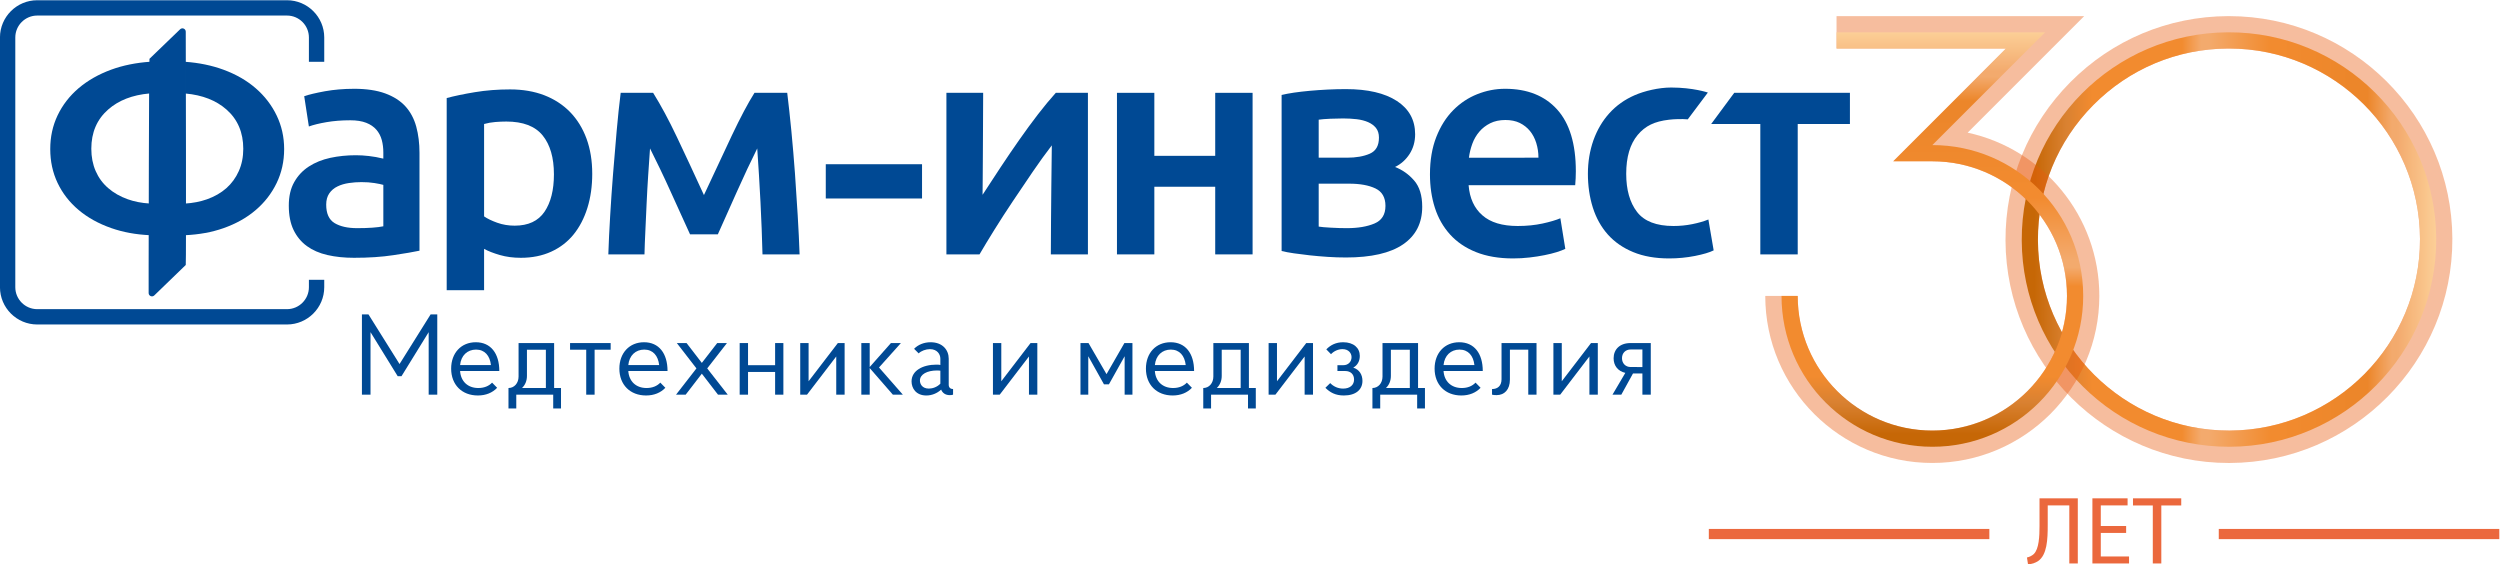 <svg width="438.56" height="98.969" version="1.1" viewBox="0 0 438.56 98.969" xmlns="http://www.w3.org/2000/svg">
    <defs>
        <clipPath id="clipPath18">
            <path d="M 0,155.344 H 352.61 V 0 H 0 Z"/>
        </clipPath>
        <clipPath id="clipPath26">
            <path d="m275.78 112.7h58.807v-58.807h-58.807z"/>
        </clipPath>
        <clipPath id="clipPath42">
            <path d="m277.91 110.56h54.544v-54.544h-54.544z"/>
        </clipPath>
        <linearGradient id="linearGradient80" x2="1" gradientTransform="matrix(54.544 0 0 -54.544 277.91 83.293)" gradientUnits="userSpaceOnUse">
            <stop stop-color="#c66706" offset="0"/>
            <stop stop-color="#c66706" offset=".022"/>
            <stop stop-color="#c66706" offset=".031"/>
            <stop stop-color="#d98131" offset=".107"/>
            <stop stop-color="#f28b2f" offset=".17"/>
            <stop stop-color="#f28b2f" offset=".242"/>
            <stop stop-color="#f28b2f" offset=".387"/>
            <stop stop-color="#f3aa6d" offset=".433"/>
            <stop stop-color="#f3aa6d" offset=".451"/>
            <stop stop-color="#f28b2f" offset=".601"/>
            <stop stop-color="#f28b2f" offset=".622"/>
            <stop stop-color="#ec862a" offset=".798"/>
            <stop stop-color="#ec862a" offset=".834"/>
            <stop stop-color="#f3aa6d" offset=".893"/>
            <stop stop-color="#f3aa6d" offset=".905"/>
            <stop stop-color="#fccf97" offset="1"/>
        </linearGradient>
        <clipPath id="clipPath102">
            <path d="m244.16 112.7h43.965v-58.807h-43.965z"/>
        </clipPath>
        <clipPath id="clipPath118">
            <path d="m246.29 110.56h39.701v-54.544h-39.701z"/>
        </clipPath>
        <linearGradient id="linearGradient156" x2="1" gradientTransform="matrix(0 54.544 54.544 0 266.14 56.021)" gradientUnits="userSpaceOnUse">
            <stop stop-color="#c66706" offset="0"/>
            <stop stop-color="#c66706" offset=".022"/>
            <stop stop-color="#c66706" offset=".031"/>
            <stop stop-color="#d98131" offset=".107"/>
            <stop stop-color="#f28b2f" offset=".17"/>
            <stop stop-color="#f28b2f" offset=".242"/>
            <stop stop-color="#f28b2f" offset=".387"/>
            <stop stop-color="#f3aa6d" offset=".433"/>
            <stop stop-color="#f3aa6d" offset=".451"/>
            <stop stop-color="#f28b2f" offset=".601"/>
            <stop stop-color="#f28b2f" offset=".622"/>
            <stop stop-color="#ec862a" offset=".798"/>
            <stop stop-color="#ec862a" offset=".834"/>
            <stop stop-color="#f3aa6d" offset=".893"/>
            <stop stop-color="#f3aa6d" offset=".905"/>
            <stop stop-color="#fccf97" offset="1"/>
        </linearGradient>
        <clipPath id="clipPath178">
            <path d="m278.59 49.237h20.313v-8.678h-20.313z"/>
        </clipPath>
        <clipPath id="clipPath202">
            <path d="m236.73 45.207h36.92v-1.344h-36.92z"/>
        </clipPath>
        <clipPath id="clipPath216">
            <path d="m303.84 45.208h36.919v-1.344h-36.919z"/>
        </clipPath>
    </defs>
    <g transform="matrix(1.333 0 0 -1.333 -15.794 153.05)">
        <g clip-path="url(#clipPath18)">
            <g clip-path="url(#clipPath26)" opacity=".4">
                <g transform="translate(305.18 108.43)">
                    <path d="m0 0h-0.107c-6.716-0.028-13.018-2.67-17.747-7.438-4.728-4.769-7.316-11.093-7.288-17.808 0.059-13.826 11.327-25.034 25.139-25.034h0.107c13.862 0.059 25.092 11.384 25.034 25.246-0.058 13.826-11.325 25.034-25.138 25.034m-3e-3 -54.544c-16.156 0-29.334 13.108-29.402 29.28-0.033 7.854 2.994 15.251 8.524 20.827 5.53 5.578 12.901 8.667 20.755 8.701h0.126c16.156 0 29.333-13.108 29.401-29.28 0.069-16.213-13.066-29.459-29.279-29.527-0.041 0-0.084-1e-3 -0.125-1e-3" fill="#e95a0c"/>
                </g>
            </g>
            <g clip-path="url(#clipPath42)">
                <path d="m305.29 58.153c-0.037 0-0.072-1e-3 -0.108-1e-3 -13.812 0-25.08 11.209-25.139 25.034-0.028 6.716 2.56 13.04 7.289 17.808 4.728 4.769 11.03 7.41 17.746 7.439h0.107c13.813 0 25.08-11.209 25.138-25.034 0.058-13.862-11.172-25.188-25.033-25.246m-0.222 52.411c-15.062-0.063-27.22-12.325-27.156-27.386 0.063-15.062 12.325-27.221 27.386-27.157 15.062 0.063 27.22 12.325 27.157 27.387-0.064 15.062-12.325 27.22-27.387 27.156" fill="url(#linearGradient80)"/>
            </g>
            <g clip-path="url(#clipPath102)" opacity=".4">
                <g transform="translate(266.14 53.889)">
                    <path d="m0 0c-12.121 0-21.982 9.861-21.982 21.982h4.263c0-9.77 7.948-17.718 17.719-17.718s17.719 7.948 17.719 17.718-7.948 17.719-17.719 17.719h-5.146l14.841 14.842h-22.297v4.264h32.59l-15.337-15.337c9.895-2.14 17.331-10.962 17.331-21.488 0-12.121-9.861-21.982-21.982-21.982" fill="#e95a0c"/>
                </g>
            </g>
            <g clip-path="url(#clipPath118)">
                <path d="m286 75.872c0 10.962-8.888 19.85-19.851 19.85l14.842 14.842h-27.444v-2.131h22.297l-14.841-14.843h5.146c9.771 0 17.719-7.948 17.719-17.719 0-9.77-7.948-17.718-17.719-17.718-9.77 0-17.719 7.948-17.719 17.718h-2.132c0-10.963 8.888-19.85 19.851-19.85s19.851 8.887 19.851 19.851" fill="url(#linearGradient156)"/>
            </g>
            <g clip-path="url(#clipPath178)" opacity=".85">
                <g transform="translate(285.29 49.237)">
                    <path d="m0 0v-8.576h-1.12v7.647h-2.838v-2.595c0-1.859-0.075-3.933-1.285-4.747-0.318-0.204-0.815-0.408-1.311-0.408l-0.139 0.892c0.343 0.063 0.7 0.266 0.903 0.458 0.687 0.675 0.751 2.341 0.751 3.716v3.613z" fill="#e84e1b"/>
                </g>
                <g transform="translate(291.65 44.682)">
                    <path d="m0 0h-3.334v-3.093h3.716v-0.928h-4.822v8.576h4.631v-0.929h-3.525v-2.711h3.334z" fill="#e84e1b"/>
                </g>
                <g transform="translate(295.16 48.295)">
                    <path d="m0 0h-2.609v0.941h6.35v-0.941h-2.621v-7.635h-1.12z" fill="#e84e1b"/>
                </g>
            </g>
            <g clip-path="url(#clipPath202)" opacity=".85">
                <path d="m273.65 43.863h-36.919v1.344h36.919z" fill="#e84e1b"/>
            </g>
            <g clip-path="url(#clipPath216)" opacity=".85">
                <path d="m340.76 43.864h-36.919v1.345h36.919z" fill="#e84e1b"/>
            </g>
            <g transform="translate(31.409 76.252)">
                <path d="m0 0v3.394c0 0.234 0.039 27.363 0.111 27.431l4.033 3.887c0.28 0.268 0.741 0.07 0.741-0.316 0 0 0.073-30.629 0-30.703l-4.14-4.005c-0.273-0.273-0.745-0.076-0.745 0.312" fill="#004994"/>
            </g>
            <g transform="translate(48.254 99.624)">
                <path d="m0 0c-0.659 1.363-1.576 2.557-2.752 3.575-1.175 1.021-2.591 1.835-4.242 2.443-1.53 0.563-3.221 0.914-5.063 1.044v-4.187c0.024 0 0.043 0.014 0.066 0.011 2.227-0.203 4.027-0.904 5.394-2.11 1.47-1.297 2.206-3.021 2.206-5.164 0-1.086-0.198-2.063-0.589-2.937-0.39-0.876-0.937-1.625-1.638-2.248-0.702-0.62-1.553-1.108-2.562-1.466-0.869-0.31-1.864-0.496-2.877-0.558-0.02-2e-3 0 7e-3 0 7e-3v-4.172c1.841 0.085 3.533 0.388 5.063 0.928 1.651 0.583 3.067 1.375 4.242 2.384 1.176 1.004 2.093 2.19 2.752 3.555 0.657 1.362 0.989 2.853 0.989 4.468 0 1.589-0.332 3.063-0.989 4.427" fill="#004994"/>
            </g>
            <g transform="translate(31.589 88.046)">
                <path d="m0 0c-0.022-2e-3 -0.042-0.012-0.069-0.012-1.041 0.063-1.993 0.249-2.856 0.558-1.002 0.359-1.863 0.847-2.576 1.469-0.723 0.622-1.271 1.372-1.65 2.245-0.381 0.873-0.572 1.853-0.572 2.938 0 2.144 0.742 3.866 2.222 5.163 1.373 1.206 3.18 1.91 5.42 2.109 0.029 2e-3 0.054-7e-3 0.081-0.01v4.183c-1.854-0.131-3.56-0.475-5.1-1.038-1.665-0.61-3.094-1.426-4.294-2.442-1.194-1.022-2.116-2.214-2.766-3.575-0.649-1.365-0.967-2.838-0.967-4.431 0-1.615 0.318-3.1 0.967-4.468 0.65-1.363 1.572-2.548 2.766-3.555 1.2-1.006 2.629-1.799 4.294-2.381 1.539-0.541 3.235-0.854 5.086-0.936l0.014-5e-3z" fill="#004994"/>
            </g>
            <g transform="translate(52.501 77.991)">
                <path d="m0 0v-0.974c0-1.589-1.294-2.886-2.886-2.886h-32.866c-1.589 0-2.887 1.297-2.887 2.886v32.867c0 1.592 1.298 2.886 2.887 2.886h32.866c1.592 0 2.886-1.294 2.886-2.886v-3.199h2.018v3.199c0 2.702-2.203 4.901-4.904 4.901h-32.866c-2.705 0-4.904-2.199-4.904-4.901v-32.867c0-2.703 2.199-4.903 4.904-4.903h32.866c2.701 0 4.904 2.2 4.904 4.903v0.974z" fill="#004994"/>
            </g>
            <g transform="translate(58.841 84.791)">
                <path d="m0 0c1.518 0 2.669 0.083 3.455 0.244v5.451c-0.269 0.078-0.661 0.161-1.179 0.242-0.513 0.084-1.082 0.121-1.708 0.121-0.54 0-1.089-0.037-1.645-0.121-0.553-0.081-1.057-0.229-1.503-0.448-0.449-0.215-0.808-0.52-1.078-0.913-0.271-0.393-0.406-0.888-0.406-1.485 0-1.164 0.364-1.972 1.095-2.421 0.733-0.443 1.723-0.67 2.969-0.67m-0.408 18.341c1.63 0 2.998-0.204 4.111-0.61 1.108-0.408 1.997-0.976 2.663-1.708 0.662-0.733 1.134-1.618 1.421-2.664 0.283-1.041 0.426-2.191 0.426-3.437v-12.889c-0.758-0.162-1.904-0.359-3.436-0.588-1.529-0.233-3.259-0.346-5.185-0.346-1.273 0-2.437 0.12-3.496 0.364-1.059 0.243-1.958 0.638-2.703 1.179-0.745 0.544-1.329 1.248-1.75 2.116-0.419 0.866-0.629 1.936-0.629 3.211 0 1.22 0.235 2.248 0.713 3.089 0.471 0.841 1.114 1.526 1.929 2.056 0.813 0.529 1.756 0.907 2.827 1.141 1.07 0.228 2.188 0.342 3.354 0.342 0.544 0 1.112-0.033 1.707-0.102 0.6-0.066 1.236-0.181 1.911-0.345v0.816c0 0.567-0.064 1.109-0.201 1.623-0.137 0.516-0.374 0.97-0.711 1.363-0.34 0.394-0.788 0.699-1.342 0.915-0.557 0.218-1.257 0.33-2.093 0.33-1.141 0-2.183-0.084-3.132-0.247-0.951-0.163-1.725-0.354-2.32-0.569l-0.613 3.986c0.624 0.215 1.538 0.431 2.728 0.651 1.191 0.211 2.468 0.323 3.821 0.323" fill="#004994"/>
            </g>
            <g transform="translate(84.746 91.869)">
                <path d="m0 0c0 2.194-0.497 3.904-1.485 5.124-0.991 1.219-2.583 1.828-4.779 1.828-0.459 0-0.941-0.022-1.444-0.06-0.503-0.04-0.994-0.129-1.483-0.263v-12.16c0.433-0.299 1.01-0.577 1.73-0.835 0.718-0.257 1.484-0.384 2.296-0.384 1.79 0 3.095 0.609 3.925 1.83 0.828 1.217 1.24 2.857 1.24 4.92m5.042 0.083c0-1.628-0.209-3.121-0.63-4.475-0.421-1.356-1.024-2.523-1.809-3.497-0.787-0.975-1.766-1.736-2.947-2.278s-2.516-0.812-4.011-0.812c-1.001 0-1.92 0.121-2.761 0.365-0.842 0.244-1.535 0.514-2.075 0.812v-5.439h-4.921v25.285c1.003 0.27 2.239 0.529 3.702 0.772 1.464 0.243 3.007 0.365 4.636 0.365 1.677 0 3.182-0.258 4.51-0.769 1.331-0.519 2.463-1.257 3.399-2.218 0.935-0.965 1.652-2.129 2.156-3.497 0.5-1.371 0.751-2.908 0.751-4.614" fill="#004994"/>
            </g>
            <g transform="translate(97.392 95.283)">
                <path d="m0 0c-0.083-1.139-0.161-2.324-0.243-3.557-0.08-1.235-0.152-2.463-0.205-3.682-0.054-1.22-0.109-2.399-0.161-3.535-0.058-1.14-0.097-2.2-0.121-3.171h-4.757c0.05 1.57 0.133 3.273 0.243 5.1 0.108 1.83 0.234 3.688 0.385 5.571 0.149 1.884 0.305 3.734 0.467 5.551s0.338 3.497 0.531 5.04h4.271c1.029-1.652 2.074-3.596 3.136-5.834 1.061-2.234 2.246-4.777 3.55-7.621 1.35 2.9 2.579 5.521 3.685 7.869 1.112 2.342 2.098 4.206 2.966 5.586h4.309c0.186-1.543 0.372-3.223 0.548-5.04 0.175-1.817 0.331-3.667 0.47-5.551 0.132-1.883 0.257-3.741 0.364-5.571 0.108-1.827 0.192-3.53 0.246-5.1h-4.882c-0.056 2.219-0.143 4.517-0.265 6.89-0.12 2.371-0.267 4.727-0.427 7.055-0.404-0.815-0.847-1.722-1.317-2.723-0.472-1.006-0.935-2.019-1.395-3.049-0.46-1.032-0.906-2.029-1.335-2.99-0.433-0.964-0.812-1.81-1.139-2.545h-3.655c-0.329 0.735-0.714 1.588-1.168 2.565-0.446 0.978-0.904 1.976-1.366 3.009-0.463 1.027-0.931 2.038-1.41 3.032-0.476 0.983-0.915 1.886-1.325 2.701" fill="#004994"/>
            </g>
            <g transform="translate(155.02 102.6)">
                <path d="m0 0v-21.266h-4.88c0 1.543 8e-3 3.075 0.025 4.591 8e-3 1.52 0.022 2.931 0.038 4.229 0.014 1.302 0.025 2.434 0.04 3.398 0.013 0.961 0.024 1.674 0.024 2.134-0.816-1.057-1.656-2.221-2.526-3.497-0.865-1.274-1.726-2.547-2.582-3.823-0.853-1.273-1.658-2.52-2.418-3.74-0.758-1.221-1.426-2.32-1.992-3.292h-4.352v21.266h4.837c0-1.571-6e-3 -3.071-0.02-4.495-0.012-1.42-0.02-2.715-0.02-3.882 0-1.165-7e-3 -2.182-0.02-3.049-0.012-0.87-0.019-1.532-0.019-1.994 0.759 1.166 1.548 2.365 2.358 3.601 0.816 1.231 1.634 2.439 2.463 3.618 0.824 1.18 1.644 2.293 2.459 3.356 0.813 1.055 1.6 2.003 2.356 2.845z" fill="#004994"/>
            </g>
            <g transform="translate(176.69 81.338)">
                <path d="m0 0h-4.918v8.902h-8.011v-8.902h-4.919v21.262h4.919v-8.292h8.011v8.292h4.918z" fill="#004994"/>
            </g>
            <g transform="translate(185.39 84.996)">
                <path d="m0 0c0.329-0.056 0.861-0.103 1.61-0.142 0.744-0.043 1.443-0.063 2.093-0.063 1.463 0 2.676 0.205 3.637 0.612 0.963 0.407 1.446 1.179 1.446 2.318 0 1.11-0.441 1.877-1.323 2.299-0.883 0.419-2.028 0.625-3.436 0.625h-4.027zm3.703 9.067c1.219 0 2.23 0.178 3.027 0.53 0.802 0.352 1.2 1.055 1.2 2.113 0 0.516-0.128 0.936-0.385 1.264-0.258 0.324-0.604 0.58-1.037 0.771-0.434 0.188-0.935 0.319-1.503 0.388-0.569 0.063-1.166 0.1-1.791 0.1-0.488 0-1.049-0.015-1.688-0.04-0.64-0.028-1.146-0.069-1.526-0.123v-5.003zm-0.122-13.132c-0.79 0-1.587 0.025-2.4 0.08-0.816 0.054-1.593 0.123-2.338 0.202-0.748 0.083-1.443 0.171-2.096 0.265-0.651 0.095-1.192 0.195-1.627 0.306v20.536c0.435 0.105 0.976 0.209 1.627 0.306 0.653 0.092 1.348 0.176 2.096 0.242 0.745 0.068 1.522 0.12 2.338 0.162 0.813 0.041 1.61 0.059 2.4 0.059 2.871 0 5.107-0.521 6.71-1.563 1.599-1.043 2.4-2.502 2.4-4.373 0-0.975-0.245-1.843-0.732-2.602-0.491-0.758-1.126-1.326-1.914-1.708 0.977-0.377 1.816-0.976 2.52-1.789 0.706-0.813 1.058-1.965 1.058-3.455 0-2.144-0.841-3.789-2.519-4.94-1.685-1.152-4.187-1.728-7.523-1.728" fill="#004994"/>
            </g>
            <g transform="translate(214.31 94.063)">
                <path d="m0 0c0 0.677-0.096 1.321-0.287 1.932-0.188 0.609-0.466 1.137-0.832 1.587-0.365 0.445-0.815 0.796-1.344 1.057-0.528 0.258-1.161 0.385-1.889 0.385-0.763 0-1.425-0.142-1.994-0.426-0.57-0.285-1.052-0.657-1.441-1.117-0.393-0.465-0.7-0.992-0.917-1.586-0.217-0.599-0.368-1.208-0.446-1.832zm-14.277-2.194c0 1.87 0.28 3.508 0.835 4.921 0.553 1.408 1.294 2.582 2.217 3.516 0.92 0.935 1.978 1.64 3.17 2.115 1.193 0.475 2.414 0.711 3.661 0.711 2.928 0 5.215-0.911 6.855-2.726 1.637-1.814 2.459-4.528 2.459-8.132 0-0.271-9e-3 -0.576-0.022-0.914-0.017-0.339-0.034-0.646-0.062-0.919h-14.028c0.136-1.704 0.739-3.028 1.813-3.958 1.065-0.941 2.618-1.408 4.653-1.408 1.191 0 2.282 0.113 3.272 0.327 0.99 0.217 1.768 0.448 2.339 0.692l0.65-4.027c-0.271-0.134-0.644-0.276-1.115-0.426-0.478-0.151-1.019-0.283-1.63-0.405-0.611-0.124-1.265-0.226-1.972-0.306-0.706-0.082-1.423-0.123-2.155-0.123-1.87 0-3.499 0.278-4.882 0.834-1.382 0.553-2.517 1.327-3.414 2.319-0.894 0.99-1.559 2.154-1.992 3.497-0.433 1.339-0.652 2.812-0.652 4.412" fill="#004994"/>
            </g>
            <g transform="translate(255.3 98.498)">
                <path d="m0 0h-6.87v-17.16h-4.922v17.16h-6.467l3.034 4.102h15.225z" fill="#004994"/>
            </g>
            <g transform="translate(234.56 85.319)">
                <path d="m0 0c-0.81-0.163-1.644-0.244-2.479-0.244-2.25 0-3.851 0.619-4.799 1.854-0.948 1.23-1.423 2.906-1.423 5.022 0 2.195 0.502 3.896 1.505 5.102 1.006 1.204 2.216 1.785 4.125 2.008 0.671 0.082 1.71 0.116 2.472 0.049l2.644 3.527s-1.938 0.661-4.828 0.661c-1.631 0-3.52-0.45-4.818-1.018-1.304-0.57-2.408-1.358-3.316-2.362-0.908-1.001-1.604-2.189-2.098-3.558-0.48-1.368-0.728-2.84-0.728-4.409 0-1.602 0.219-3.087 0.65-4.454 0.434-1.369 1.093-2.548 1.972-3.541 0.886-0.989 1.991-1.76 3.337-2.315 1.341-0.556 2.92-0.835 4.739-0.835 1.165 0 2.295 0.111 3.395 0.327 1.094 0.219 1.914 0.459 2.458 0.733l-0.694 4.064c-0.593-0.244-1.299-0.447-2.114-0.611" fill="#004994"/>
            </g>
            <path d="m133.19 88.695h-12.668v4.509h12.668z" fill="#004994"/>
            <g transform="translate(68.262 71.104)">
                <path d="m0 0-3.577-5.798h-0.498l-3.578 5.798v-8.229h-1.131v10.568h0.86l4.09-6.536 4.091 6.536h0.875v-10.568h-1.132z" fill="#004994"/>
            </g>
            <g transform="translate(72.396 66.772)">
                <path d="m0 0h4.061c-0.137 1.237-0.816 2.038-1.962 2.038-1.148 0-1.978-0.785-2.099-2.038m0-0.783c0.09-1.345 0.996-2.236 2.399-2.236 0.771 0 1.389 0.258 1.812 0.71l0.664-0.68c-0.618-0.65-1.479-1.012-2.536-1.012-2.097 0-3.515 1.404-3.515 3.534 0 2.053 1.312 3.472 3.244 3.472 1.963 0 3.094-1.465 3.094-3.788z" fill="#004994"/>
            </g>
            <g transform="translate(80.545 63.752)">
                <path d="m0 0h3.141v5.042h-2.491v-3.442c0-0.649-0.228-1.193-0.65-1.6m5.133-2.687h-1.027v1.811h-4.86v-1.811h-1.026v2.687c0.754 0 1.328 0.634 1.328 1.51v4.407h4.679v-5.917h0.906z" fill="#004994"/>
            </g>
            <g transform="translate(90.099 62.876)">
                <path d="m0 0h-1.103v5.919h-2.127v0.874h5.343v-0.874h-2.113z" fill="#004994"/>
            </g>
            <g transform="translate(94.534 66.772)">
                <path d="m0 0h4.061c-0.137 1.237-0.816 2.038-1.962 2.038-1.148 0-1.978-0.785-2.099-2.038m0-0.783c0.09-1.345 0.997-2.236 2.4-2.236 0.77 0 1.388 0.258 1.811 0.71l0.664-0.68c-0.619-0.65-1.479-1.012-2.536-1.012-2.097 0-3.516 1.404-3.516 3.534 0 2.053 1.313 3.472 3.245 3.472 1.963 0 3.094-1.465 3.094-3.788z" fill="#004994"/>
            </g>
            <g transform="translate(104.21 65.64)">
                <path d="m0 0-2.129-2.764h-1.268l2.687 3.458-2.581 3.335h1.283l2.008-2.611 2.023 2.611h1.282l-2.596-3.335 2.702-3.458h-1.283z" fill="#004994"/>
            </g>
            <g transform="translate(110.29 66.756)">
                <path d="m0 0h3.564v2.913h1.087v-6.793h-1.087v2.99h-3.564v-2.99h-1.1v6.793h1.1z" fill="#004994"/>
            </g>
            <g transform="translate(118.26 64.643)">
                <path d="m0 0 3.85 5.026h0.891v-6.793h-1.102v5.028l-3.849-5.028h-0.891v6.793h1.101z" fill="#004994"/>
            </g>
            <g transform="translate(125.2 62.876)">
                <path d="m0 0v6.793h1.102v-3.155l2.793 3.155h1.313l-2.882-3.214 3.138-3.579h-1.313l-3.049 3.503v-3.503z" fill="#004994"/>
            </g>
            <g transform="translate(135.6 64.326)">
                <path d="m0 0v1.705c-0.106 0.016-0.243 0.029-0.452 0.029-1.27 0-2.236-0.497-2.236-1.327 0-0.422 0.272-1.056 1.178-1.056 0.497 0 1.102 0.212 1.51 0.649m1.673-1.45c-0.105-0.044-0.284-0.06-0.437-0.06-0.558 0-0.95 0.273-1.132 0.726-0.526-0.483-1.222-0.772-1.946-0.772-1.36 0-1.948 0.951-1.948 1.857 0 1.404 1.45 2.204 3.276 2.204 0.255 0 0.392-0.014 0.514-0.045v0.83c0 0.574-0.408 1.254-1.374 1.254-0.528 0-1.163-0.228-1.479-0.559l-0.604 0.604c0.528 0.543 1.312 0.862 2.172 0.862 1.587 0 2.386-1.028 2.386-2.161v-3.442c0-0.361 0.242-0.558 0.572-0.558z" fill="#004994"/>
            </g>
            <g transform="translate(143.62 64.643)">
                <path d="m0 0 3.851 5.026h0.891v-6.793h-1.101v5.028l-3.85-5.028h-0.89v6.793h1.099z" fill="#004994"/>
            </g>
            <g transform="translate(154.04 69.669)">
                <path d="m0 0h1.057l2.37-4.091 2.354 4.091h1.058v-6.793h-1.027v5.058l-2.069-3.698h-0.65l-2.066 3.698v-5.058h-1.027z" fill="#004994"/>
            </g>
            <g transform="translate(163.83 66.772)">
                <path d="m0 0h4.061c-0.137 1.237-0.816 2.038-1.962 2.038-1.149 0-1.978-0.785-2.099-2.038m0-0.783c0.09-1.345 0.996-2.236 2.4-2.236 0.77 0 1.388 0.258 1.81 0.71l0.666-0.68c-0.62-0.65-1.48-1.012-2.536-1.012-2.098 0-3.517 1.404-3.517 3.534 0 2.053 1.313 3.472 3.245 3.472 1.963 0 3.094-1.465 3.094-3.788z" fill="#004994"/>
            </g>
            <g transform="translate(171.98 63.752)">
                <path d="m0 0h3.142v5.042h-2.493v-3.442c0-0.649-0.226-1.193-0.649-1.6m5.133-2.687h-1.026v1.811h-4.861v-1.811h-1.027v2.687c0.755 0 1.328 0.634 1.328 1.51v4.407h4.679v-5.917h0.907z" fill="#004994"/>
            </g>
            <g transform="translate(179.9 64.643)">
                <path d="m0 0 3.85 5.026h0.891v-6.793h-1.102v5.028l-3.848-5.028h-0.892v6.793h1.101z" fill="#004994"/>
            </g>
            <g transform="translate(190.8 67.978)">
                <path d="m0 0c0-0.678-0.302-1.236-0.862-1.539 0.817-0.272 1.21-0.936 1.21-1.751 0-1.147-0.876-1.918-2.447-1.918-1.117 0-1.826 0.407-2.43 1.012l0.634 0.619c0.438-0.452 1.026-0.725 1.705-0.725 0.92 0 1.435 0.498 1.435 1.193 0 0.678-0.453 1.119-1.148 1.119h-1.041v0.768h0.786c0.633 0 1.071 0.452 1.071 1.056 0 0.515-0.378 1.058-1.192 1.058-0.561 0-1.132-0.258-1.51-0.665l-0.619 0.634c0.559 0.573 1.267 0.937 2.218 0.937 1.374 0 2.19-0.74 2.19-1.798" fill="#004994"/>
            </g>
            <g transform="translate(194.24 63.752)">
                <path d="m0 0h3.142v5.042h-2.492v-3.442c0-0.649-0.227-1.193-0.65-1.6m5.134-2.687h-1.027v1.811h-4.861v-1.811h-1.025v2.687c0.754 0 1.327 0.634 1.327 1.51v4.407h4.678v-5.917h0.908z" fill="#004994"/>
            </g>
            <g transform="translate(201.82 66.772)">
                <path d="m0 0h4.062c-0.136 1.237-0.816 2.038-1.963 2.038s-1.977-0.785-2.099-2.038m0-0.783c0.092-1.345 0.997-2.236 2.401-2.236 0.771 0 1.387 0.258 1.81 0.71l0.664-0.68c-0.618-0.65-1.479-1.012-2.536-1.012-2.097 0-3.516 1.404-3.516 3.534 0 2.053 1.313 3.472 3.245 3.472 1.963 0 3.094-1.465 3.094-3.788z" fill="#004994"/>
            </g>
            <g transform="translate(208.2 63.616)">
                <path d="m0 0c0.739 0 1.251 0.424 1.251 1.283v4.77h4.605v-6.793h-1.086v5.919h-2.416v-3.941c0-1.297-0.709-2.038-1.75-2.038-0.196 0-0.483 0.016-0.604 0.06z" fill="#004994"/>
            </g>
            <g transform="translate(217.38 64.643)">
                <path d="m0 0 3.849 5.026h0.892v-6.793h-1.104v5.028l-3.847-5.028h-0.892v6.793h1.102z" fill="#004994"/>
            </g>
            <g transform="translate(227.99 66.514)">
                <path d="m0 0v2.311h-1.54c-0.678 0-1.146-0.467-1.146-1.147s0.468-1.164 1.146-1.164zm1.102-3.638h-1.102v2.794h-1.237l-1.539-2.794h-1.163l1.691 2.869c-0.98 0.228-1.54 0.952-1.54 1.917 0 1.178 0.815 2.007 2.219 2.007h2.671z" fill="#004994"/>
            </g>
        </g>
    </g>
</svg>
